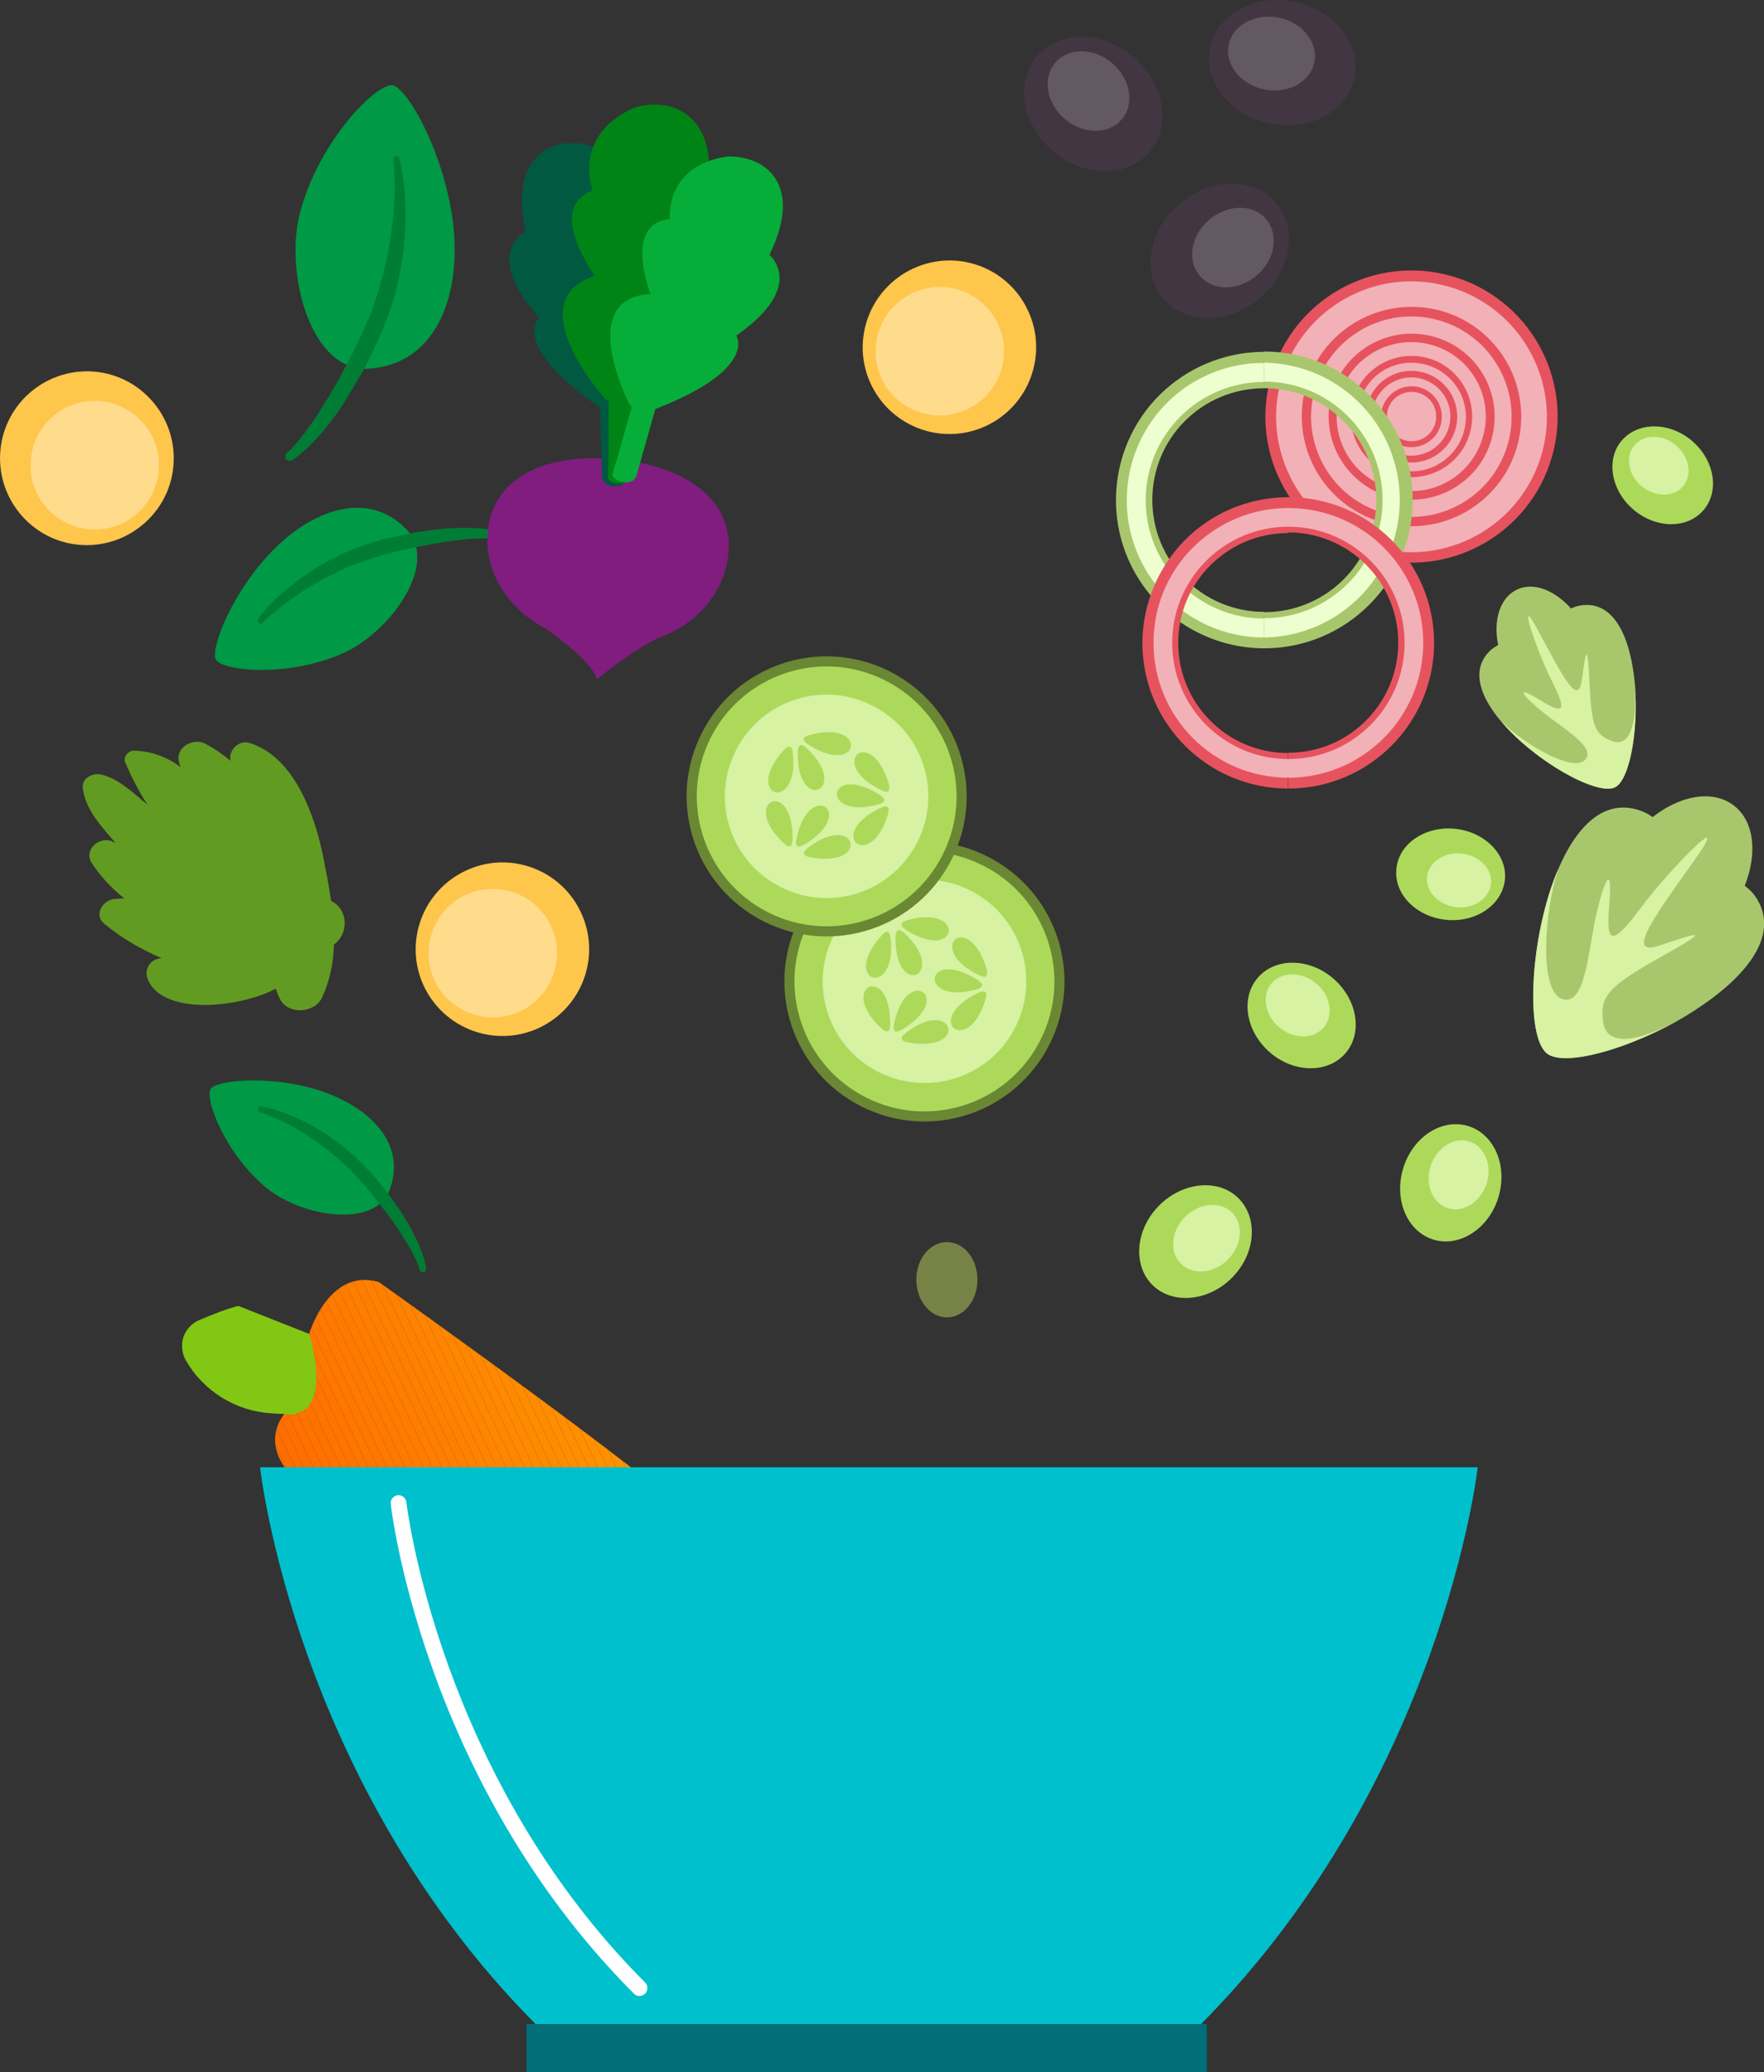 <?xml version="1.0" encoding="utf-8"?>
<!-- Generator: Adobe Illustrator 24.0.2, SVG Export Plug-In . SVG Version: 6.00 Build 0)  -->
<svg version="1.1" id="Ebene_1" xmlns="http://www.w3.org/2000/svg" xmlns:xlink="http://www.w3.org/1999/xlink" x="0px" y="0px"
	 viewBox="0 0 586 688.5" style="enable-background:new 0 0 586 688.5;" xml:space="preserve">
<rect x="0" y="0" width="586" height="688.5" fill="#333333" stroke="none"/>
<style type="text/css">
	.st0{opacity:0.49;}
	.st1{fill:#BDD759;}
	.st2{clip-path:url(#SVGID_2_);}
	.st3{fill:#FF6D00;}
	.st4{fill:#FF6E00;}
	.st5{fill:#FF6F00;}
	.st6{fill:#FF7000;}
	.st7{fill:#FF7100;}
	.st8{fill:#FF7200;}
	.st9{fill:#FF7300;}
	.st10{fill:#FF7400;}
	.st11{fill:#FF7500;}
	.st12{fill:#FF7600;}
	.st13{fill:#FF7700;}
	.st14{fill:#FF7800;}
	.st15{fill:#FF7900;}
	.st16{fill:#FF7A00;}
	.st17{fill:#FF7B00;}
	.st18{fill:#FF7C00;}
	.st19{fill:#FF7D00;}
	.st20{fill:#FF7E00;}
	.st21{fill:#FF7F00;}
	.st22{fill:#FF8000;}
	.st23{fill:#FF8100;}
	.st24{fill:#FF8300;}
	.st25{fill:#FF8400;}
	.st26{fill:#FF8500;}
	.st27{fill:#FF8600;}
	.st28{fill:#FF8700;}
	.st29{fill:#FF8800;}
	.st30{fill:#FF8900;}
	.st31{fill:#FF8A00;}
	.st32{fill:#FF8B00;}
	.st33{fill:#FF8C00;}
	.st34{fill:#FF8D00;}
	.st35{fill:#FF8E00;}
	.st36{fill:#FF8F00;}
	.st37{fill:#FF9000;}
	.st38{fill:#FF9100;}
	.st39{fill:#FF9200;}
	.st40{fill:#FF9300;}
	.st41{fill:#FF9400;}
	.st42{fill:#FF9500;}
	.st43{fill:#FF9600;}
	.st44{fill:#FF9700;}
	.st45{fill:#81C714;}
	.st46{fill:#00C0CD;}
	.st47{fill:#FFFFFF;}
	.st48{fill:#006F77;}
	.st49{fill:#629B21;}
	.st50{fill:#009946;}
	.st51{fill:#007D34;}
	.st52{fill:#801D7F;}
	.st53{fill:#005940;}
	.st54{fill:#008416;}
	.st55{fill:#07AD39;}
	.st56{fill-rule:evenodd;clip-rule:evenodd;fill:#6A8733;}
	.st57{fill-rule:evenodd;clip-rule:evenodd;fill:#ADD95B;}
	.st58{fill-rule:evenodd;clip-rule:evenodd;fill:#D6F2A2;}
	.st59{fill-rule:evenodd;clip-rule:evenodd;fill:#A8C76D;}
	.st60{fill-rule:evenodd;clip-rule:evenodd;fill:#E6535F;}
	.st61{fill-rule:evenodd;clip-rule:evenodd;fill:#F2B1B6;}
	.st62{fill-rule:evenodd;clip-rule:evenodd;fill:#EEFFCF;}
	.st63{fill-rule:evenodd;clip-rule:evenodd;fill:#FFC64C;}
	.st64{fill-rule:evenodd;clip-rule:evenodd;fill:#FFDB8C;}
	.st65{fill-rule:evenodd;clip-rule:evenodd;fill:#423642;}
	.st66{fill-rule:evenodd;clip-rule:evenodd;fill:#635963;}
</style>
<title>lebensmittel-gegen-haarausfall</title>
<g id="Ebene_2_1_">
	<g id="_4">
		<g class="st0">
			<path class="st1" d="M324.7,425.2c0,6.9-4.5,12.5-10.1,12.5s-10.2-5.6-10.2-12.5s4.5-12.5,10.2-12.5S324.7,418.3,324.7,425.2z"/>
		</g>
		<g>
			<g>
				<defs>
					<path id="SVGID_1_" d="M102.7,443.2c0,0,6.5-22.2,23.2-17.2c0,0,112.1,79.6,106.6,82.3s-129.2-10.9-136.5-19s-6.2-18.9,5.2-25
						C101.2,464.4,104.5,461.5,102.7,443.2z"/>
				</defs>
				<clipPath id="SVGID_2_">
					<use xlink:href="#SVGID_1_"  style="overflow:visible;"/>
				</clipPath>
				<g class="st2">
					<polygon class="st3" points="88.7,474.5 106.1,511 88.7,511 					"/>
					<polygon class="st3" points="88.7,468 109.1,511 106.1,511 88.7,474.5 					"/>
					<polygon class="st4" points="88.7,461.6 112.2,511 109.1,511 88.7,468 					"/>
					<polygon class="st5" points="88.7,455.2 115.2,511 112.2,511 88.7,461.6 					"/>
					<polygon class="st6" points="88.7,448.8 118.3,511 115.2,511 88.7,455.2 					"/>
					<polygon class="st7" points="88.7,442.4 121.3,511 118.3,511 88.7,448.8 					"/>
					<polygon class="st8" points="88.7,436 124.4,511 121.3,511 88.7,442.4 					"/>
					<polygon class="st9" points="88.7,429.5 127.4,511 124.4,511 88.7,436 					"/>
					<polygon class="st10" points="88.7,428.6 90.8,427.6 130.5,511 127.4,511 88.7,429.5 					"/>
					<polygon class="st11" points="90.8,427.6 93.3,426.4 133.5,511 130.5,511 					"/>
					<polygon class="st12" points="93.3,426.4 95.8,425.2 136.6,511 133.5,511 					"/>
					<polygon class="st13" points="95.8,425.2 98.3,424 139.6,511 136.6,511 					"/>
					<polygon class="st14" points="98.3,424 100.8,422.9 142.7,511 139.6,511 					"/>
					<polygon class="st15" points="100.8,422.9 103.3,421.7 145.7,511 142.7,511 					"/>
					<polygon class="st16" points="103.3,421.7 104.5,421.1 106.1,421.1 148.8,511 145.7,511 					"/>
					<polygon class="st17" points="109.1,421.1 151.8,511 148.8,511 106.1,421.1 					"/>
					<polygon class="st18" points="112.1,421.1 154.9,511 151.8,511 109.1,421.1 					"/>
					<polygon class="st19" points="115.2,421.1 157.9,511 154.9,511 112.1,421.1 					"/>
					<polygon class="st20" points="118.2,421.1 161,511 157.9,511 115.2,421.1 					"/>
					<polygon class="st21" points="121.3,421.1 164,511 161,511 118.2,421.1 					"/>
					<polygon class="st22" points="124.3,421.1 167.1,511 164,511 121.3,421.1 					"/>
					<polygon class="st23" points="127.4,421.1 170.1,511 167.1,511 124.3,421.1 					"/>
					<polygon class="st24" points="130.4,421.1 173.2,511 170.1,511 127.4,421.1 					"/>
					<polygon class="st25" points="133.5,421.1 176.2,511 173.2,511 130.4,421.1 					"/>
					<polygon class="st26" points="136.5,421.1 179.3,511 176.2,511 133.5,421.1 					"/>
					<polygon class="st27" points="139.6,421.1 182.3,511 179.3,511 136.5,421.1 					"/>
					<polygon class="st28" points="142.6,421.1 185.4,511 182.3,511 139.6,421.1 					"/>
					<polygon class="st29" points="145.7,421.1 188.4,511 185.4,511 142.6,421.1 					"/>
					<polygon class="st30" points="148.7,421.1 191.5,511 188.4,511 145.7,421.1 					"/>
					<polygon class="st31" points="151.8,421.1 194.5,511 191.5,511 148.7,421.1 					"/>
					<polygon class="st32" points="154.8,421.1 197.6,511 194.5,511 151.8,421.1 					"/>
					<polygon class="st33" points="157.9,421.1 200.6,511 197.6,511 154.8,421.1 					"/>
					<polygon class="st34" points="160.9,421.1 203.6,511 200.6,511 157.9,421.1 					"/>
					<polygon class="st35" points="164,421.1 206.7,511 203.6,511 160.9,421.1 					"/>
					<polygon class="st36" points="167,421.1 209.8,511 206.7,511 164,421.1 					"/>
					<polygon class="st37" points="170.1,421.1 212.8,511 209.8,511 167,421.1 					"/>
					<polygon class="st38" points="173.1,421.1 215.9,511 212.8,511 170.1,421.1 					"/>
					<polygon class="st39" points="176.2,421.1 218.9,511 215.9,511 173.1,421.1 					"/>
					<polygon class="st40" points="179.2,421.1 221.9,511 218.9,511 176.2,421.1 					"/>
					<polygon class="st41" points="182.3,421.1 225,511 221.9,511 179.2,421.1 					"/>
					<polygon class="st42" points="185.3,421.1 228,511 225,511 182.3,421.1 					"/>
					<polygon class="st43" points="188.4,421.1 231.1,511 228,511 185.3,421.1 					"/>
					<polygon class="st44" points="191.4,421.1 233.7,510 231.6,511 231.1,511 188.4,421.1 					"/>
					<polygon class="st44" points="238,507.9 233.7,510 191.4,421.1 238,421.1 					"/>
				</g>
			</g>
		</g>
		<path class="st45" d="M66.2,438.6c4.4-1.9,9.9-4,13-4.7l23.5,9.3c0,0,6,18.3-1.1,25l-3.9,1.8l-7.4-0.4
			c-11.9-0.7-22.7-7.3-28.6-17.7l0,0c-0.8-1.4-1.2-3-1.2-4.7l0,0C60.4,443.5,62.7,440.1,66.2,438.6z"/>
		<path class="st46" d="M86.4,487.5c0,0,11.2,104,91.5,185H399c80.3-81,91.9-185,91.9-185H86.4z"/>
		<path class="st47" d="M212.4,663.2c-0.7,0-1.4-0.3-1.8-0.8c-36.6-36.6-56.6-78.9-66.9-107.9c-11.2-31.4-13.8-53.9-13.9-54.8
			c-0.2-1.4,0.9-2.7,2.3-2.9c1.4-0.2,2.7,0.9,2.9,2.3l0,0c0.1,0.9,10.7,90.9,79.3,159.6c1,1,1,2.7,0,3.7
			C213.7,662.9,213.1,663.2,212.4,663.2z"/>
		<rect x="174.9" y="672.5" class="st48" width="226" height="16"/>
		<path class="st49" d="M76.6,252.8c-2.6-2.2-5.4-4.1-8.4-5.7c-4.2-2.2-10.4,1.5-8.6,6.6c0.1,0.4,0.3,0.8,0.4,1.2
			c-4.4-3.4-9.8-5.3-15.4-5.5c-1.8-0.1-3.8,2-3,3.9c2.1,4.9,4.5,9.6,7.4,14.1c-4.7-3.9-9.9-9-15.7-10.1c-2.6-0.5-6.1,1.3-5.8,4.4
			c0.7,7.2,6.3,13,10.9,18.4l-0.8-0.4c-4.4-2.2-10,2.6-7.1,7.1c2.9,4.4,6.6,8.4,10.8,11.7c-1.1,0-2.3,0.1-3.4,0.2
			c-3.7,0.4-6.9,5.2-3.3,8.2c5.7,4.7,12.1,8.5,19,11.4c-0.4,0.1-0.9,0.2-1.3,0.3c-2.7,0.8-4.2,3.5-3.4,6.2c0.1,0.4,0.3,0.7,0.4,1.1
			c3.8,7.8,15.8,8.5,23.2,7.8c6.3-0.6,13.2-2.1,19.1-5.2c0.4,1.1,0.8,2.2,1.3,3.2c2.5,5.5,11.4,5.1,14-0.1c2.6-5.5,3.9-11.6,4-17.7
			c0.5-0.4,0.9-0.8,1.3-1.2c3.6-3.9,3-10.6-1.9-13.2l-0.3-0.1c-0.7-5-1.7-10-2.6-14.6c-2.8-13.8-9.5-33.2-24.4-37.9
			C79.6,245.6,75.7,249.2,76.6,252.8z"/>
		<path class="st50" d="M71.5,218.7c-1.1-5.4,7.3-24.6,20.5-37.2c13-12.5,30.8-18.5,43.1-5.5c10.8,11.4-5.3,33.6-20.4,40.7
			C95.7,225.5,72.4,222.9,71.5,218.7z"/>
		<path class="st51" d="M85.8,205.5c0,0,0.2-0.3,0.6-0.8s1-1.3,1.8-2.2s1.8-2,3.1-3.2s2.6-2.5,4.3-3.8s3.4-2.8,5.4-4.1
			c1-0.7,2-1.4,3.1-2.1l1.6-1l1.7-1c1.2-0.7,2.3-1.3,3.6-1.9s2.4-1.3,3.7-1.8s2.6-1.1,3.9-1.6l4-1.4c1.3-0.4,2.7-0.8,4.1-1.2l1-0.3
			h0.3l0.3-0.1l0.5-0.1l2-0.5c2.6-0.6,5.4-1.2,7.9-1.6s5.1-0.8,7.5-1l3.5-0.3c1.1-0.1,2.2-0.1,3.3-0.1c2.1,0,4.1,0,5.8,0.1
			c1.5,0.1,3,0.3,4.5,0.5c1,0.2,1.9,0.4,2.9,0.6c0.3,0.1,0.6,0.2,0.8,0.2l0.3,0.1c0.6,0.2,1,0.9,0.8,1.5s-0.9,1-1.5,0.8l0,0
			c0,0-0.2,0-0.9-0.1s-1.5-0.1-2.7-0.2c-0.6,0-1.2,0-1.9,0s-1.5,0-2.3,0c-1.6,0.1-3.5,0.2-5.5,0.4l-3.1,0.4l-3.4,0.5
			c-2.3,0.4-4.7,0.8-7.2,1.3c-1.2,0.2-2.5,0.6-3.8,0.8s-2.6,0.6-3.9,0.9l-2,0.5l-0.5,0.1h-0.2l-0.2,0.1l-1,0.3
			c-1.3,0.4-2.6,0.7-3.9,1.1l-3.8,1.3c-1.3,0.4-2.5,1-3.7,1.4s-2.4,1-3.6,1.6s-2.3,1.1-3.4,1.7l-1.7,0.8l-1.6,0.9
			c-1.1,0.6-2.1,1.2-3.1,1.8c-2,1.2-3.8,2.4-5.5,3.6s-3.2,2.3-4.4,3.3s-2.4,1.9-3.3,2.7s-1.6,1.4-2,1.8l-0.7,0.7
			c-0.4,0.4-0.9,0.4-1.3,0l0,0C85.6,206.4,85.5,205.8,85.8,205.5z"/>
		<path class="st50" d="M70.3,361.4c3.9-3,22.5-4,37.8,1.6c15.1,5.5,26.9,17.2,21.4,32.2c-4.8,13.1-28.9,9.1-40.6-0.2
			C74.5,383.4,67.3,363.7,70.3,361.4z"/>
		<path class="st51" d="M86.5,367.5l0.9,0.2c0.6,0.1,1.4,0.3,2.5,0.6c2.9,0.8,5.8,1.8,8.5,3.1c1.7,0.8,3.6,1.6,5.4,2.7
			c1,0.5,1.9,1.1,2.9,1.7l1.5,0.9l1.4,1c1,0.7,2,1.3,2.9,2.1s2,1.5,2.9,2.3s1.9,1.6,2.8,2.5l2.7,2.6c0.9,0.9,1.7,1.9,2.6,2.8
			l0.6,0.7l0.2,0.2l0.2,0.2l0.3,0.4l1.2,1.4c1.5,1.8,3,3.8,4.4,5.7s2.7,3.8,3.8,5.6l1.6,2.7c0.5,0.9,1,1.7,1.4,2.6
			c0.9,1.7,1.6,3.2,2.2,4.7c0.5,1.2,1,2.5,1.4,3.8c0.3,0.8,0.5,1.7,0.6,2.5c0.1,0.3,0.1,0.5,0.1,0.7v0.3c0.1,0.6-0.3,1.1-0.9,1.2
			s-1.1-0.3-1.2-0.9c0,0-0.1-0.2-0.2-0.7s-0.5-1.2-0.9-2.2s-1-2.1-1.7-3.4s-1.5-2.7-2.5-4.2l-1.5-2.4c-0.6-0.8-1.1-1.6-1.7-2.5
			c-1.2-1.7-2.5-3.5-3.9-5.2c-0.7-0.9-1.4-1.8-2.1-2.7s-1.5-1.8-2.2-2.8c-0.4-0.5-0.8-0.9-1.2-1.4l-0.3-0.4l-0.1-0.1l-0.2-0.2
			l-0.6-0.6c-0.8-0.9-1.6-1.8-2.4-2.7l-2.5-2.5c-0.9-0.8-1.8-1.6-2.6-2.4s-1.8-1.5-2.7-2.3s-1.8-1.4-2.7-2.1l-1.3-1l-1.3-0.9
			c-0.9-0.6-1.8-1.2-2.6-1.8c-1.7-1.1-3.4-2.1-5-3s-3.1-1.6-4.4-2.2s-2.5-1.1-3.5-1.5s-1.8-0.7-2.3-0.9s-0.8-0.3-0.8-0.3l0,0
			c-0.4-0.1-0.6-0.6-0.5-1C85.7,367.7,86.1,367.5,86.5,367.5z"/>
		<path class="st50" d="M131,28.5c6.1,3.1,17.9,26.1,19.8,48.5c1.8,22.2-6.2,43.9-28.2,45.5c-19.2,1.4-28-31.2-23.1-51.2
			C105.7,46.5,126.4,26.1,131,28.5z"/>
		<path class="st51" d="M132.6,52.5c0,0,0.1,0.4,0.3,1.2s0.4,2,0.7,3.5s0.5,3.3,0.7,5.4s0.4,4.5,0.4,7.1s0,5.4-0.2,8.4
			c-0.1,1.5-0.3,3-0.4,4.6c-0.1,0.8-0.2,1.6-0.3,2.4l-0.4,2.4c-0.3,1.6-0.6,3.2-0.9,4.9s-0.7,3.3-1.2,5s-0.9,3.3-1.5,5l-1.8,4.9
			c-0.6,1.6-1.3,3.2-2,4.8l-0.5,1.2l-0.1,0.3l-0.2,0.3l-0.3,0.6l-1.1,2.3c-0.7,1.5-1.5,3-2.2,4.5s-1.6,3-2.4,4.3s-1.6,2.8-2.4,4.1
			s-1.6,2.6-2.4,3.9l-2.4,3.6c-0.8,1.1-1.6,2.2-2.4,3.3c-1.6,2-3.2,3.9-4.6,5.4c-1.3,1.4-2.6,2.7-4,3.9c-0.9,0.8-1.8,1.6-2.8,2.3
			c-0.3,0.2-0.6,0.4-0.8,0.6l-0.3,0.2c-0.7,0.4-1.6,0.2-2.1-0.4s-0.2-1.6,0.4-2.1c0,0,0.2-0.2,0.8-0.7s1.3-1.3,2.2-2.4
			c0.5-0.5,1-1.1,1.5-1.8s1.1-1.4,1.7-2.2c1.2-1.6,2.5-3.5,3.9-5.6l2.1-3.3l2.2-3.6c0.7-1.2,1.4-2.5,2.2-3.8s1.4-2.7,2.2-4.1
			s1.4-2.8,2.2-4.2s1.5-2.9,2.2-4.4c0.4-0.8,0.7-1.5,1.1-2.3l0.3-0.6l0.1-0.2l0.1-0.3l0.5-1.1c0.7-1.5,1.3-3,2-4.5s1.2-3.1,1.7-4.6
			s1-3.1,1.5-4.7s0.9-3.1,1.3-4.7s0.8-3.1,1.1-4.6c0.2-0.8,0.3-1.5,0.5-2.3l0.4-2.2c0.3-1.5,0.5-2.9,0.7-4.3c0.4-2.8,0.7-5.5,0.9-8
			s0.3-4.8,0.3-6.8s0-3.8-0.1-5.3s-0.1-2.6-0.2-3.4s-0.1-1.2-0.1-1.2c-0.1-0.6,0.4-1.2,1-1.3C132,51.7,132.5,52,132.6,52.5
			L132.6,52.5z"/>
		<path class="st52" d="M242,183.6c1.6-18.7-16.2-29.3-38.3-31.1s-40.1,5.7-41.7,24.4c-1.1,13.4,7,25.7,19.8,32.3
			c3.7,2.8,14.8,10.7,16.5,16.5c0,0,11.3-9.4,20.3-13.7C231.7,207.4,240.9,196.6,242,183.6z"/>
		<path class="st53" d="M186.4,47.8c3.1-0.5,6.3-0.4,9.4,0.5c19.6,7.8,13.6,24.7,13.6,24.7c14.8,4.8,0.3,25.7,0.3,25.7
			c24.3,7-2.1,37.4-2.1,37.4l-0.8,0.4l0.8,19.6c0.1,0.7,0.1,1.3,0.1,2c0,1.3,0.4,2.2-0.9,2.9c-2,1-5.2,0.7-6.3-1.1
			c-0.4-0.6-0.6-1.4-0.5-2.1l-0.7-22.4c-30.1-20.7-20.3-29.9-20.3-29.9c-19.1-21.5-4.4-28.6-4.4-28.6
			C170.1,56.5,178.7,49.5,186.4,47.8z"/>
		<path class="st54" d="M220.8,35c-3.4-0.5-6.9-0.2-10.1,0.8c-20.9,9.2-13.8,27.5-13.8,27.5c-15.9,5.8,0.7,28.3,0.7,28.3
			c-26,8.6,3.7,41.2,3.7,41.2l0.9,0.4l-0.1,21.6c-0.1,0.7-0.1,1.5-0.1,2.2c0,1.4-0.3,2.4,1.1,3.1c2.2,1,5.7,0.6,6.8-1.4
			c0.4-0.7,0.6-1.5,0.4-2.3l-0.1-24.7c31.7-23.8,20.8-33.6,20.8-33.6c19.8-24.2,3.6-31.6,3.6-31.6C238.8,43.9,229.2,36.5,220.8,35z"
			/>
		<path class="st55" d="M250.9,53.7c-2.9-1.2-6.1-1.8-9.3-1.7c-20.9,3.1-19.1,20.8-19.1,20.8c-15.6,1.3-6.4,24.9-6.4,24.9
			c-25.3,1.3-6.9,36.9-6.9,36.9l0.7,0.6l-5.4,18.9c-0.3,0.6-0.5,1.3-0.6,1.9c-0.3,1.2-0.9,2,0.3,3c1.7,1.4,4.9,1.8,6.4,0.4
			c0.5-0.5,0.9-1.2,1-1.9l6.1-21.6c34.2-13.3,26.9-24.4,26.9-24.4c23.6-16.5,11-26.8,11-26.8C264.8,65.8,258.1,57,250.9,53.7z"/>
		<path class="st56" d="M265.5,305.3c11.5-23,39.4-32.3,62.4-20.8s32.3,39.4,20.8,62.4s-39.4,32.3-62.4,20.8l0,0
			C263.3,356.2,254,328.3,265.5,305.3z"/>
		<path class="st57" d="M268.5,306.8c10.6-21.3,36.6-30,57.9-19.3c21.3,10.6,30,36.6,19.3,57.9c-10.6,21.3-36.6,30-57.9,19.3l0,0
			C266.5,354,257.8,328.1,268.5,306.8z"/>
		<path class="st58" d="M276.9,311c8.3-16.7,28.6-23.5,45.3-15.2c16.7,8.3,23.5,28.6,15.2,45.3c-8.3,16.7-28.6,23.5-45.3,15.2l0,0
			C275.3,348,268.5,327.7,276.9,311z"/>
		<path class="st57" d="M325.2,324c-18.3-8.8-3.6-22,2.5-2.3C328.4,324.4,327.6,325.2,325.2,324z"/>
		<path class="st57" d="M324.2,328.8c-19.5,5.3-17.1-14.4,0.4-3.3C326.9,327,326.8,328.1,324.2,328.8z"/>
		<path class="st57" d="M327.4,332c-5.7,19.4-21.2,7.1-2.7-2C327.2,328.8,328.2,329.4,327.4,332z"/>
		<path class="st57" d="M295.9,311.8c2.1,20.2-16.9,14.6-3.2-0.8C294.4,308.9,295.6,309.1,295.9,311.8z"/>
		<path class="st57" d="M300.5,310.1c14.8,13.8-3.2,22.1-3,1.5C297.5,308.8,298.5,308.3,300.5,310.1z"/>
		<path class="st57" d="M301.5,305.7c19.5-5.4,17.1,14.3-0.3,3.4C298.8,307.6,298.9,306.4,301.5,305.7z"/>
		<path class="st57" d="M300.9,343.2c16-12.4,21.3,6.7,1,3.2C299.1,345.9,298.8,344.8,300.9,343.2z"/>
		<path class="st57" d="M297,340.2c4-19.9,20.5-8.9,2.8,1.8C297.5,343.4,296.5,342.8,297,340.2z"/>
		<path class="st57" d="M292.7,341.6c-14.8-13.8,3.1-22.1,3-1.5C295.8,342.9,294.7,343.5,292.7,341.6z"/>
		<path class="st56" d="M233,243.8c11.5-23,39.4-32.3,62.4-20.8s32.3,39.4,20.8,62.4s-39.4,32.3-62.4,20.8l0,0
			C230.9,294.7,221.5,266.8,233,243.8z"/>
		<path class="st57" d="M236,245.3c10.6-21.3,36.6-30,57.9-19.3c21.3,10.6,30,36.6,19.3,57.9c-10.6,21.3-36.6,30-57.9,19.3l0,0
			C234,292.5,225.4,266.6,236,245.3L236,245.3z"/>
		<path class="st58" d="M244.4,249.5c8.3-16.7,28.6-23.5,45.3-15.1c16.7,8.3,23.5,28.6,15.1,45.3s-28.6,23.5-45.3,15.1l0,0
			C242.8,286.5,236,266.2,244.4,249.5z"/>
		<path class="st57" d="M292.7,262.5c-18.3-8.8-3.6-22,2.5-2.3C295.9,262.9,295.1,263.7,292.7,262.5z"/>
		<path class="st57" d="M291.7,267.3c-19.5,5.3-17.1-14.3,0.4-3.3C294.4,265.5,294.4,266.6,291.7,267.3z"/>
		<path class="st57" d="M295,270.5c-5.7,19.4-21.2,7.1-2.7-2C294.8,267.3,295.7,268,295,270.5z"/>
		<path class="st57" d="M263.4,250.3c2.2,20.1-16.9,14.6-3.2-0.9C262,247.4,263.1,247.6,263.4,250.3z"/>
		<path class="st57" d="M268,248.6c14.8,13.8-3.2,22.1-3,1.5C265,247.4,266,246.8,268,248.6z"/>
		<path class="st57" d="M269,244.2c19.5-5.4,17.1,14.3-0.3,3.3C266.4,246.1,266.4,244.9,269,244.2z"/>
		<path class="st57" d="M268.4,281.7c16-12.4,21.3,6.7,1,3.2C266.7,284.4,266.3,283.3,268.4,281.7z"/>
		<path class="st57" d="M264.6,278.7c4-19.9,20.5-8.9,2.8,1.8C265,281.9,264,281.3,264.6,278.7z"/>
		<path class="st57" d="M260.3,280.1c-14.8-13.8,3.1-22.1,3-1.5C263.3,281.4,262.2,282,260.3,280.1z"/>
		<path class="st59" d="M514,350.1c-12-9-0.5-92.2,31.1-80.7c1.4,0.5,2.7,1.2,3.9,2.1c9.1-7.2,19.8-9.2,26.8-4s8.1,16,3.8,26.8
			c1.2,0.9,2.3,1.9,3.2,3.1C602.6,324.5,526.1,359.1,514,350.1z"/>
		<path class="st58" d="M514,350.1c-7.4-5.5-5.9-38.9,3.6-61.3c-4.7,14.6-6.2,39.9,1,43c8.2,3.4,9-16.6,11.8-28.5s5.3-16.1,4.2-2.9
			s0.6,14.5,10.5,1.2s31.7-35.2,17.3-15.1s-21.9,31.1-11.3,27.7s20-7.1,1.6,3.2s-21.4,13.4-20.1,22.4c1.3,8.8,13.9,6.5,31.7-4.9
			C545.7,347.2,520.5,355,514,350.1z"/>
		<path class="st59" d="M536.5,261.6c-9.6,4.8-58.7-29.1-41.4-45.5c0.8-0.7,1.7-1.3,2.6-1.8c-1.7-8.1,0.5-15.5,6-18.3
			s12.7,0,18.2,6.2c0.9-0.5,2-0.8,3-1C548.5,197.1,546.1,256.8,536.5,261.6z"/>
		<path class="st58" d="M536.5,261.6c-5.9,2.9-26.6-8.6-37.8-21.9c7.8,7.7,23.4,16.7,27.6,13c4.8-4.1-7.7-11-14.4-16.6
			s-8.5-8.5-0.5-3.6c8,4.9,9.4,4.3,4.1-6.3s-12.3-31.4-4.1-15.9s12.8,23.9,14,16s1.9-15,2.6,0s1.7,17.9,7.8,20c6,2,8.5-6.8,7-21.7
			C544.7,240.6,541.7,259,536.5,261.6z"/>
		<path class="st60" d="M482.1,91.7c25.8,7.3,40.8,34.1,33.5,59.9s-34.1,40.8-59.9,33.5s-40.8-34.1-33.5-59.9l0,0
			C429.5,99.4,456.3,84.4,482.1,91.7L482.1,91.7z"/>
		<path class="st61" d="M481.1,95.2c23.9,6.8,37.8,31.6,31.1,55.5c-6.8,23.9-31.6,37.8-55.5,31.1c-23.9-6.8-37.8-31.6-31.1-55.5
			v-0.1C432.4,102.3,457.2,88.4,481.1,95.2z"/>
		<path class="st60" d="M478.8,103.3c19.4,5.5,30.6,25.6,25.2,45c-5.5,19.4-25.6,30.6-45,25.2c-19.4-5.5-30.6-25.6-25.2-45l0,0
			C439.3,109.1,459.4,97.9,478.8,103.3z"/>
		<path class="st61" d="M477.9,106.4c17.7,5,28,23.4,23,41.1s-23.4,28-41.1,23s-28-23.4-23-41.1S460.2,101.4,477.9,106.4
			L477.9,106.4z"/>
		<path class="st60" d="M476.4,111.9c14.7,4.1,23.2,19.4,19.1,34c-4.1,14.7-19.4,23.2-34,19.1s-23.2-19.4-19.1-34c0,0,0,0,0-0.1
			C446.5,116.3,461.7,107.8,476.4,111.9z"/>
		<path class="st61" d="M475.6,114.6c13.2,3.7,20.8,17.5,17,30.6c-3.7,13.2-17.5,20.8-30.6,17c-13.1-3.7-20.8-17.4-17-30.6
			C448.7,118.5,462.4,110.9,475.6,114.6L475.6,114.6z"/>
		<path class="st60" d="M474.4,119c10.7,3,16.9,14.2,13.9,24.9s-14.2,16.9-24.9,13.9c-10.7-3-16.9-14.2-13.9-24.9
			S463.6,116,474.4,119L474.4,119z"/>
		<path class="st61" d="M473.8,121.2c9.6,2.7,15.2,12.6,12.5,22.2c-2.7,9.6-12.6,15.2-22.2,12.5s-15.2-12.6-12.5-22.2v-0.1
			C454.3,124,464.2,118.5,473.8,121.2z"/>
		<path class="st60" d="M473,123.8c8.1,2.3,12.8,10.7,10.5,18.8s-10.7,12.8-18.8,10.5c-8.1-2.3-12.8-10.7-10.5-18.7
			C456.5,126.2,464.9,121.5,473,123.8L473,123.8z"/>
		<path class="st61" d="M472.4,125.9c6.9,2,10.9,9.2,8.9,16.1s-9.2,10.9-16.1,8.9s-10.9-9.1-9-16C458.3,128,465.4,123.9,472.4,125.9
			L472.4,125.9z"/>
		<path class="st60" d="M471.6,128.7c5.4,1.5,8.5,7.1,7,12.5s-7.1,8.5-12.5,7s-8.5-7.1-7-12.4C460.7,130.4,466.2,127.2,471.6,128.7
			L471.6,128.7z"/>
		<path class="st61" d="M471.1,130.5c4.4,1.2,6.9,5.7,5.7,10.1c-1.2,4.4-5.7,6.9-10.1,5.7s-6.9-5.7-5.7-10.1l0,0
			C462.2,131.9,466.7,129.3,471.1,130.5z"/>
		<path class="st59" d="M420,215.4c27.2,0,49.3-22.1,49.3-49.3s-22.1-49.3-49.3-49.3V129c20.5,0,37.2,16.6,37.2,37.2
			s-16.6,37.2-37.2,37.2l0,0V215.4z M391.3,126.1c-22.1,15.8-27.2,46.6-11.4,68.7c9.3,12.9,24.2,20.6,40.1,20.6v-12.1
			c-20.5,0-37.2-16.6-37.2-37.2S399.4,129,420,129l0,0v-12.1C409.7,116.9,399.7,120.1,391.3,126.1z"/>
		<path class="st62" d="M420,211.8c25.2-0.4,45.3-21.1,45-46.3c-0.4-24.7-20.3-44.6-45-45v6.3c21.7,0,39.3,17.6,39.3,39.3
			s-17.6,39.3-39.3,39.3l0,0V211.8z M393.4,129c-20.5,14.7-25.2,43.2-10.6,63.7c8.6,12,22.4,19.1,37.1,19.1v-6.3
			c-21.7,0-39.3-17.6-39.3-39.3s17.6-39.3,39.3-39.3l0,0v-6.3C410.5,120.5,401.2,123.5,393.4,129L393.4,129z"/>
		<path class="st60" d="M428,165.2c26.7,0,48.4,21.7,48.4,48.4S454.7,262,428,262v-11.9c20.2,0,36.5-16.4,36.5-36.6
			s-16.4-36.6-36.5-36.6V165.2z M399.8,174.2c8.2-5.9,18.1-9,28.2-9v11.9c-20.2,0-36.6,16.3-36.6,36.5s16.3,36.6,36.5,36.6l0,0V262
			c-26.7,0-48.4-21.7-48.4-48.4C379.6,198,387.1,183.3,399.8,174.2L399.8,174.2z"/>
		<path class="st61" d="M428,168.8c24.8,0,44.8,20.1,44.8,44.8s-20.1,44.8-44.8,44.8v-6.2c21.3,0,38.6-17.3,38.6-38.6
			S449.3,175,428,175l0,0V168.8z M401.9,177.2c7.6-5.5,16.7-8.4,26.1-8.4v6.2c-21.3,0-38.6,17.3-38.6,38.6s17.3,38.6,38.6,38.6l0,0
			v6.2c-24.8,0-44.8-20.1-44.8-44.8C383.2,199.1,390.1,185.6,401.9,177.2L401.9,177.2z"/>
		<path class="st57" d="M476.3,411.9c-8.8-2.6-13.3-13.2-10.2-23.6s12.7-16.8,21.5-14.2s13.3,13.2,10.2,23.6S485,414.5,476.3,411.9z
			"/>
		<path class="st58" d="M481.2,401.5c-5.2-1.5-7.9-7.8-6-13.9s7.5-9.9,12.7-8.4s7.9,7.8,6,13.9S486.3,403,481.2,401.5z"/>
		<path class="st57" d="M382.8,426.9c-6.6-6.6-5.6-18.5,2.3-26.4s19.8-9,26.4-2.3s5.6,18.5-2.3,26.4S389.4,433.5,382.8,426.9z"/>
		<path class="st58" d="M392.3,419.9c-3.9-3.9-3.3-10.9,1.4-15.6s11.7-5.3,15.6-1.4s3.3,10.9-1.4,15.6S396.2,423.8,392.3,419.9z"/>
		<path class="st57" d="M565.9,169.5c-5.4,6.3-15.8,6.2-23.3-0.2s-9.2-16.8-3.8-23s15.8-6.2,23.3,0.2S571.3,163.2,565.9,169.5z"/>
		<path class="st58" d="M559.1,161.6c-3.2,3.7-9.4,3.6-13.8-0.1s-5.5-9.9-2.3-13.6s9.4-3.7,13.8,0.1S562.3,157.9,559.1,161.6z"/>
		<path class="st57" d="M447,349.9c-5.8,6.8-17.1,6.7-25.1-0.2s-9.9-18-4.1-24.8s17.1-6.7,25.1,0.2S452.8,343.1,447,349.9z"/>
		<path class="st58" d="M439.7,341.4c-3.4,4-10.1,3.9-14.8-0.1s-5.9-10.6-2.5-14.6s10.1-3.9,14.9,0.1S443.1,337.4,439.7,341.4z"/>
		<path class="st57" d="M463.9,288.5c0.9-8.4,9.8-14.2,19.7-13.1s17.3,8.8,16.3,17.1s-9.8,14.2-19.7,13.1S462.9,296.9,463.9,288.5z"
			/>
		<path class="st58" d="M474.1,291.3c0.5-4.9,5.8-8.4,11.6-7.7s10.2,5.2,9.6,10.1s-5.8,8.4-11.6,7.7S473.5,296.2,474.1,291.3z"/>
		<path class="st63" d="M8.5,172.7c11.3,11.3,29.5,11.2,40.8-0.1s11.2-29.5-0.1-40.8s-29.5-11.2-40.8,0.1l0,0
			C-2.8,143.2-2.8,161.4,8.5,172.7z"/>
		<path class="st64" d="M16.4,169.7c8.4,8.3,21.9,8.3,30.2-0.1s8.3-21.9-0.1-30.2s-21.9-8.3-30.2,0.1
			C8.1,147.9,8.1,161.4,16.4,169.7z"/>
		<path class="st65" d="M381.9,50.5c-7.4,8.6-21.8,8.5-32.1-0.3s-12.7-23-5.3-31.6s21.7-8.5,32,0.3S389.3,41.9,381.9,50.5z"/>
		<path class="st66" d="M372.6,39.7c-4.4,5.1-12.8,5-18.9-0.2s-7.5-13.6-3.1-18.7s12.8-5,18.9,0.2S377,34.6,372.6,39.7z"/>
		<path class="st65" d="M386.5,99.3c-7.4-8.6-5-22.8,5.3-31.6s24.7-9,32.1-0.3s5,22.8-5.3,31.6S393.9,107.9,386.5,99.3z"/>
		<path class="st66" d="M398.6,91.7c-4.4-5.1-3-13.5,3.1-18.7s14.6-5.3,18.9-0.2s3,13.5-3.1,18.7S403,96.8,398.6,91.7z"/>
		<path class="st65" d="M450,25.9C447.6,37,435,43.8,421.7,41S399.6,26.8,402,15.7s15-17.9,28.2-15.1S452.4,14.7,450,25.9z"/>
		<path class="st66" d="M436.6,20.8c-1.4,6.6-8.9,10.5-16.7,8.9s-13.1-8.3-11.7-14.9s8.9-10.5,16.7-8.9S438,14.2,436.6,20.8z"/>
		<path class="st63" d="M154.9,289.2c-14.5,6.7-20.8,23.8-14.2,38.2c6.7,14.5,23.8,20.8,38.2,14.2c14.5-6.7,20.8-23.8,14.2-38.2
			C186.5,288.9,169.4,282.5,154.9,289.2z"/>
		<path class="st64" d="M154.8,297.3c-10.7,4.9-15.4,17.6-10.5,28.3c4.9,10.7,17.6,15.4,28.3,10.5s15.4-17.6,10.5-28.3
			C178.1,297,165.5,292.4,154.8,297.3L154.8,297.3z"/>
		<path class="st63" d="M303.4,89.2c-14.5,6.7-20.8,23.8-14.2,38.2c6.7,14.5,23.8,20.8,38.2,14.2c14.5-6.7,20.8-23.8,14.2-38.2
			C335,88.9,317.9,82.5,303.4,89.2L303.4,89.2z"/>
		<path class="st64" d="M303.3,97.3c-10.7,4.9-15.4,17.6-10.5,28.3s17.6,15.4,28.3,10.5c10.7-4.9,15.4-17.6,10.5-28.3l0,0
			C326.6,97,314,92.3,303.3,97.3z"/>
	</g>
</g>
</svg>
